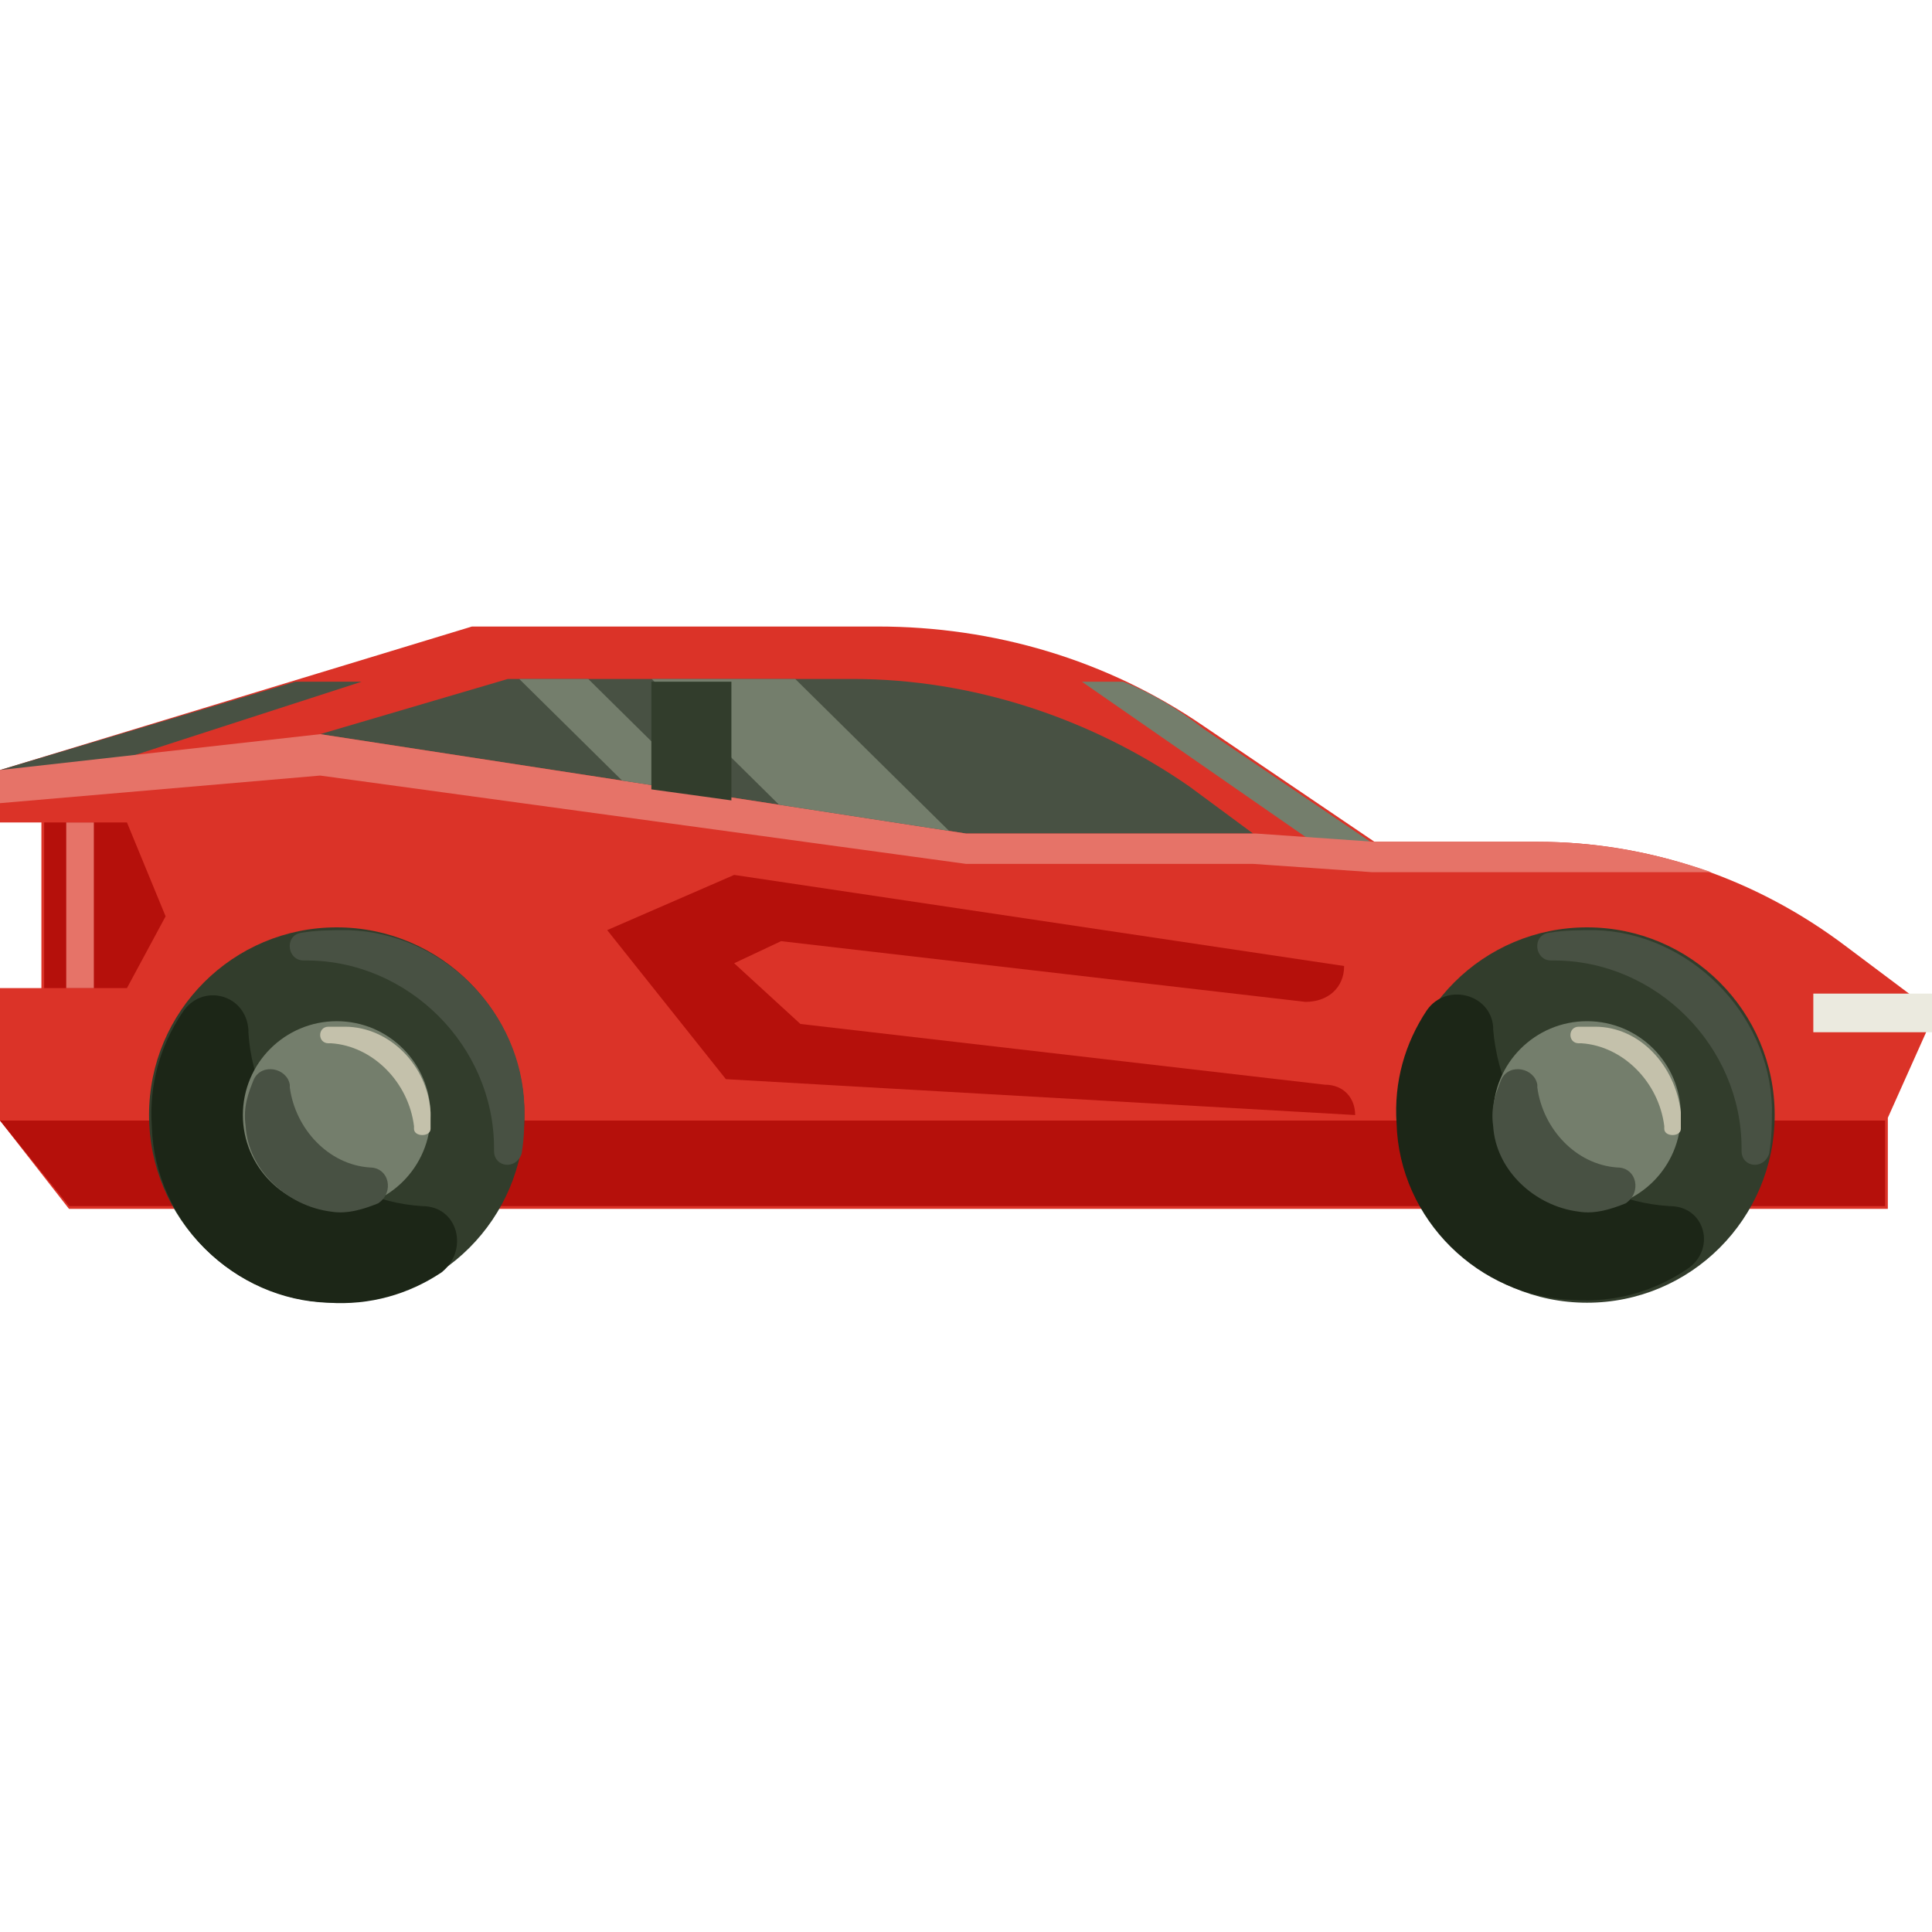 <svg xmlns="http://www.w3.org/2000/svg" xmlns:xlink="http://www.w3.org/1999/xlink" id="Layer_1" x="0px" y="0px" width="70px" height="70px" viewBox="0 0 70 70" style="enable-background:new 0 0 70 70;" xml:space="preserve"><style type="text/css">	.st0{fill:#DB3328;}	.st1{fill:#485143;}	.st2{fill:#747E6C;}	.st3{fill:#B5100B;}	.st4{fill:#EBEADF;}	.st5{fill:#323D2C;}	.st6{fill:#1C2617;}	.st7{fill:#C4C1AB;}	.st8{fill:#E67368;}	.st9{clip-path:url(#SVGID_00000128461762376317967830000016953016200542487464_);fill:#747E6C;}	.st10{clip-path:url(#SVGID_00000005230193537994399120000002996150781097685893_);fill:#747E6C;}</style><g id="XMLID_1_">	<g id="XMLID_3638_">		<path id="XMLID_1674_" class="st0" d="M55.7,30.5h-5.9l-6.2-4.2c-3.5-2.4-7.6-3.6-11.8-3.6H17.1L0,27.9v1.9h1.5v6H0v4.8l2.5,3.2   h65.9v-3.3l1.7-3.8l-3.2-2.4C63.6,31.8,59.7,30.5,55.7,30.5L55.7,30.5z"></path>		<path id="XMLID_1990_" class="st1" d="M13.1,24.7h-2.4L0,27.9L2.9,28L13.1,24.7z"></path>		<path id="XMLID_1988_" class="st2" d="M40.7,24.7h-1.5l8.5,5.9h2.1l-6.2-4.2C42.7,25.7,41.7,25.1,40.7,24.7z"></path>		<path id="XMLID_1670_" class="st3" d="M68.3,43.7H2.5L0,40.6h68.3V43.7z"></path>		<path id="XMLID_1673_" class="st3" d="M4.6,35.8h-3v-6h3L6,33.2L4.6,35.8z"></path>		<path id="XMLID_1672_" class="st1" d="M45.4,30.2H35l-23.4-3.6l6.8-2h12.5c4.3,0,8.6,1.4,12.2,3.9L45.4,30.2z"></path>		<path id="XMLID_1678_" class="st3" d="M49.1,40.4l-22.8-1.3L22,33.7l4.6-2L48.7,35c0,0.8-0.6,1.3-1.4,1.3l-19-2.2l-1.7,0.8   l2.4,2.2L48,39.3C48.7,39.3,49.1,39.8,49.1,40.4z"></path>		<g id="XMLID_1669_">			<path id="XMLID_1708_" class="st4" d="M65.7,36H70v1.4h-4.3V36z"></path>		</g>		<circle id="XMLID_1871_" class="st5" cx="12.2" cy="40.4" r="6.8"></circle>		<path id="XMLID_1868_" class="st1" d="M12.6,33.7c-0.6,0-1.1,0-1.7,0.1c-0.6,0.1-0.5,1,0.1,1h0.1c3.7,0,6.8,3.1,6.8,6.8v0.1   c0,0.6,0.8,0.7,1,0.1c0.1-0.6,0.1-1.1,0.1-1.7C18.9,36.7,16.1,33.8,12.6,33.7L12.6,33.7z"></path>		<path id="XMLID_1867_" class="st6" d="M15.3,43.7C12,43.5,9.2,40.8,9,37.4v-0.1c-0.1-1.3-1.7-1.7-2.4-0.6   c-0.8,1.2-1.2,2.6-1.1,4.1c0.1,3.5,3,6.3,6.4,6.4c1.5,0.1,2.9-0.3,4.1-1.1C17,45.3,16.6,43.7,15.3,43.7   C15.4,43.7,15.3,43.7,15.3,43.7L15.3,43.7z"></path>		<circle id="XMLID_1866_" class="st2" cx="12.2" cy="40.4" r="3.4"></circle>		<path id="XMLID_1864_" class="st7" d="M12.5,37.2c-0.2,0-0.4,0-0.6,0c-0.4,0-0.4,0.6,0,0.6H12c1.5,0.1,2.8,1.4,3,3v0.1   c0,0.3,0.6,0.3,0.6,0c0-0.2,0-0.4,0-0.6C15.5,38.6,14.1,37.2,12.5,37.2z"></path>		<path id="XMLID_1863_" class="st1" d="M13.4,42.3c-1.5-0.1-2.7-1.4-2.9-2.9c0,0,0,0,0-0.1c-0.1-0.6-1-0.8-1.3-0.2   c-0.2,0.5-0.4,1-0.3,1.7c0.1,1.6,1.5,2.9,3.1,3.1c0.6,0.1,1.2-0.1,1.7-0.3C14.3,43.2,14.1,42.3,13.4,42.3L13.4,42.3z"></path>		<path id="XMLID_1697_" class="st8" d="M2.4,29.8h1v6h-1V29.8z"></path>		<circle id="XMLID_1933_" class="st5" cx="57.5" cy="40.4" r="6.8"></circle>		<path id="XMLID_1932_" class="st6" d="M60.5,43.7c-3.4-0.2-6.1-2.9-6.4-6.4v-0.1c-0.1-1.2-1.7-1.6-2.4-0.6   c-0.8,1.2-1.2,2.6-1.1,4.1c0.1,3.5,3,6.3,6.4,6.4c1.5,0.1,2.9-0.3,4.1-1.1C62.2,45.3,61.8,43.7,60.5,43.7   C60.6,43.7,60.5,43.7,60.5,43.7L60.5,43.7z"></path>		<circle id="XMLID_1931_" class="st2" cx="57.5" cy="40.4" r="3.4"></circle>		<path id="XMLID_1929_" class="st1" d="M57.8,33.7c-0.6,0-1.1,0-1.7,0.1c-0.6,0.1-0.5,1,0.1,1h0.1c3.7,0,6.8,3.1,6.8,6.8v0.1   c0,0.6,0.8,0.7,1,0.1c0.1-0.6,0.1-1.1,0.1-1.7C64.1,36.7,61.2,33.8,57.8,33.7L57.8,33.7z"></path>		<path id="XMLID_1928_" class="st7" d="M57.8,37.2c-0.2,0-0.3,0-0.6,0c-0.4,0-0.4,0.6,0,0.6h0.1c1.5,0.1,2.8,1.4,3,3v0.1   c0,0.3,0.6,0.3,0.6,0c0-0.2,0-0.4,0-0.6C60.7,38.6,59.4,37.2,57.8,37.2z"></path>		<path id="XMLID_1927_" class="st1" d="M58.6,42.3c-1.5-0.1-2.7-1.4-2.9-2.9c0,0,0,0,0-0.1c-0.1-0.6-1-0.8-1.3-0.2   c-0.2,0.5-0.4,1-0.3,1.7c0.1,1.6,1.5,2.9,3.1,3.1c0.6,0.1,1.2-0.1,1.7-0.3C59.5,43.2,59.3,42.3,58.6,42.3   C58.7,42.3,58.6,42.3,58.6,42.3L58.6,42.3z"></path>		<path id="XMLID_1938_" class="st8" d="M35,31.3h10.4l4.3,0.3H62c-2-0.7-4.1-1.1-6.3-1.1l0,0h-5.9l-4.3-0.3H35l-23.4-3.6L0,27.9   v1.2l11.6-1L35,31.3z"></path>		<g id="XMLID_2364_">			<g>				<g>					<defs>						<path id="SVGID_1_" d="M45.4,30.2H35l-23.4-3.6l6.8-2h12.5c4.3,0,8.6,1.4,12.2,3.9L45.4,30.2z"></path>					</defs>					<clipPath id="SVGID_00000000905972766926423910000017012550521854794640_">						<use xlink:href="#SVGID_1_" style="overflow:visible;"></use>					</clipPath>					<path id="XMLID_2349_" style="clip-path:url(#SVGID_00000000905972766926423910000017012550521854794640_);fill:#747E6C;" d="      M28.4,31.6h-2.5l-8.1-8h2.5L28.4,31.6z"></path>				</g>			</g>			<g>				<g>					<defs>						<path id="SVGID_00000011017661459425493730000014578814631958593448_" d="M45.4,30.2H35l-23.4-3.6l6.8-2h12.5       c4.3,0,8.6,1.4,12.2,3.9L45.4,30.2z"></path>					</defs>					<clipPath id="SVGID_00000062877803526535620560000001127559702426585765_">						<use xlink:href="#SVGID_00000011017661459425493730000014578814631958593448_" style="overflow:visible;"></use>					</clipPath>					<path id="XMLID_1987_" style="clip-path:url(#SVGID_00000062877803526535620560000001127559702426585765_);fill:#747E6C;" d="      M35.9,31.6h-5.2l-8.1-8h5.2L35.9,31.6z"></path>				</g>			</g>		</g>		<path id="XMLID_1671_" class="st5" d="M26.5,29l-2.9-0.4v-3.9h2.9V29z"></path>		<path id="XMLID_1000_" class="st1" d="M0,27.9h2.9"></path>	</g></g></svg>